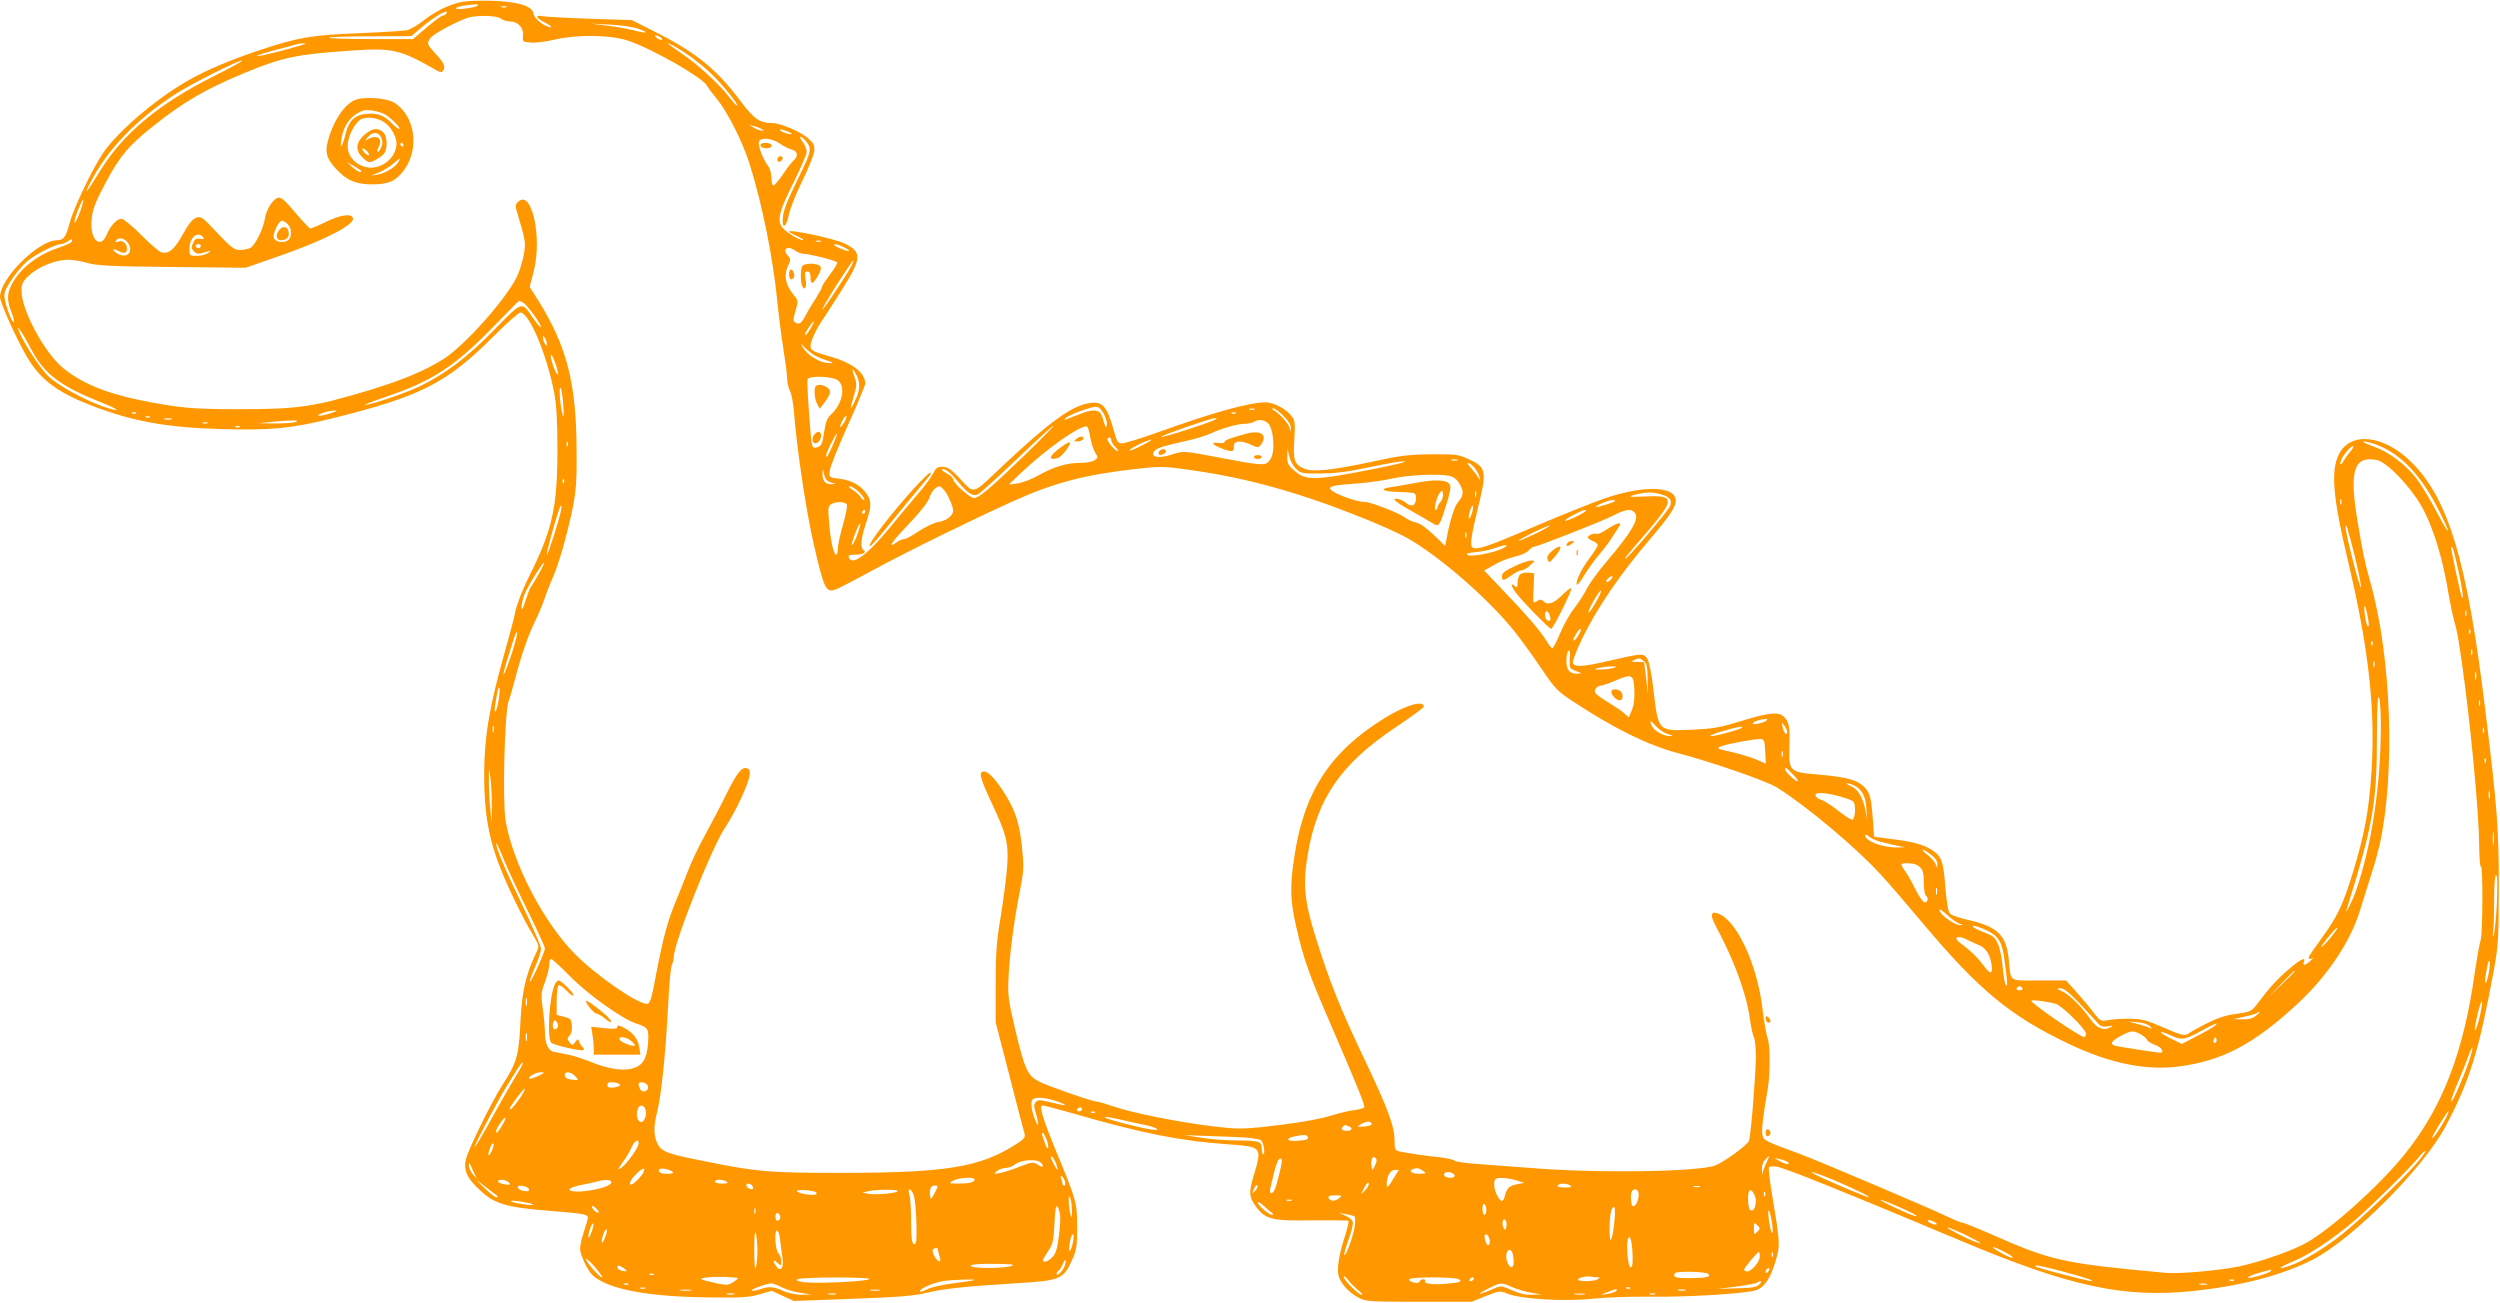 <?xml version="1.0" standalone="no"?>
<!DOCTYPE svg PUBLIC "-//W3C//DTD SVG 20010904//EN"
 "http://www.w3.org/TR/2001/REC-SVG-20010904/DTD/svg10.dtd">
<svg version="1.0" xmlns="http://www.w3.org/2000/svg"
 width="1280pt" height="667pt" viewBox="0 0 1280 667"
 preserveAspectRatio="xMidYMid meet">
<g transform="translate(0,667) scale(0.1,-0.1)"
fill="#ff9800" stroke="none">
<path d="M2363 6660 c-65 -14 -132 -47 -193 -94 -30 -24 -68 -46 -84 -50 -15
-4 -126 -11 -245 -16 -243 -9 -313 -21 -506 -85 -154 -51 -285 -106 -382 -163
-163 -95 -352 -258 -425 -365 -54 -79 -154 -288 -172 -361 -18 -69 -30 -86
-63 -86 -96 0 -293 -195 -293 -291 0 -30 93 -233 145 -318 66 -107 154 -172
320 -236 214 -83 388 -114 670 -122 254 -7 356 3 570 56 451 112 584 180 827
424 64 64 124 117 132 117 45 0 134 -210 173 -408 12 -64 17 -141 17 -292 0
-297 -26 -416 -147 -655 -30 -60 -60 -137 -67 -170 -6 -33 -32 -130 -56 -215
-79 -280 -105 -434 -105 -630 0 -198 24 -329 88 -488 39 -97 113 -248 163
-331 32 -55 32 -55 15 -90 -54 -113 -74 -200 -81 -366 -8 -161 -18 -196 -94
-314 -56 -88 -174 -329 -185 -378 -11 -53 3 -88 55 -140 87 -87 139 -104 380
-123 165 -13 190 -17 190 -35 0 -6 -9 -38 -20 -70 -11 -32 -20 -71 -20 -87 0
-33 39 -115 66 -139 82 -72 289 -110 617 -112 139 -2 184 1 235 16 l63 18 57
-26 57 -26 300 11 c236 9 317 15 380 31 86 21 192 32 463 49 217 13 236 21
278 112 26 57 29 73 29 173 0 127 -3 138 -107 389 -72 176 -90 236 -69 236 7
0 74 -18 149 -39 359 -104 557 -143 800 -160 174 -12 175 -13 131 -160 -26
-86 -24 -110 11 -158 49 -67 84 -75 292 -71 97 1 179 0 182 -3 3 -3 -6 -41
-20 -85 -29 -90 -40 -161 -30 -197 9 -37 52 -85 100 -110 39 -21 52 -22 311
-22 l270 0 72 29 c71 28 72 28 113 12 71 -28 292 -41 439 -25 69 7 200 11 291
10 182 -3 485 15 540 33 43 14 74 59 101 149 24 78 23 95 -15 321 -14 82 -22
154 -19 159 3 5 22 7 42 3 43 -7 366 -137 941 -379 557 -234 832 -294 1188
-257 247 26 453 80 610 159 205 104 571 471 684 685 125 238 169 381 245 791
24 130 26 161 27 425 0 309 -8 416 -70 920 -92 757 -188 1078 -379 1265 -142
140 -313 157 -371 37 -41 -84 -29 -222 46 -537 107 -448 143 -767 122 -1086
-13 -201 -35 -317 -93 -509 -51 -169 -82 -235 -164 -346 -36 -49 -65 -92 -65
-96 0 -10 13 -10 26 -1 5 5 -1 -2 -14 -14 -27 -26 -44 -30 -36 -8 11 28 -16
15 -78 -38 -57 -48 -98 -93 -168 -186 -23 -29 -32 -33 -99 -42 -53 -6 -95 -20
-155 -50 -44 -23 -85 -45 -90 -50 -17 -15 -38 -10 -136 33 -81 35 -106 42
-165 42 -38 1 -88 -3 -110 -7 -39 -7 -41 -7 -80 44 -22 29 -62 76 -89 106
l-48 53 -139 0 c-158 0 -142 -11 -154 105 -12 126 -55 169 -204 204 -46 10
-90 25 -97 33 -9 9 -17 56 -24 137 -10 134 -19 158 -73 192 -43 26 -94 40
-202 53 l-90 12 -6 91 c-8 102 -14 130 -38 157 -36 41 -90 57 -229 69 -166 15
-163 12 -160 158 2 77 -2 102 -15 123 -31 47 -68 45 -267 -16 -75 -23 -120
-30 -215 -34 -178 -7 -174 -12 -200 210 -9 79 -22 139 -31 154 -19 28 -26 28
-199 -12 -128 -30 -173 -33 -182 -11 -3 9 18 63 46 122 80 165 197 335 362
528 87 102 119 151 119 181 0 76 -163 81 -365 12 -49 -17 -196 -75 -325 -130
-356 -152 -367 -154 -355 -70 3 26 17 90 30 142 49 198 46 217 -43 258 -53 25
-66 27 -192 26 -116 -1 -159 -6 -310 -39 -202 -43 -297 -53 -341 -35 -52 22
-59 42 -52 149 5 89 4 98 -17 124 -28 35 -90 67 -130 67 -83 0 -273 -53 -547
-152 -90 -32 -174 -58 -188 -58 -21 0 -26 7 -40 58 -37 134 -59 159 -129 148
-91 -15 -204 -97 -445 -324 -160 -151 -138 -145 -224 -54 -40 41 -56 52 -82
52 -26 0 -34 -6 -48 -35 -9 -19 -45 -67 -80 -107 -34 -40 -98 -116 -140 -168
-116 -141 -194 -199 -211 -155 -4 12 3 15 34 15 39 0 60 13 40 25 -15 10 -12
56 9 121 34 103 35 125 9 164 -30 45 -77 71 -141 79 -52 6 -52 7 -49 39 1 19
43 123 92 232 50 110 90 207 90 216 0 55 -67 107 -178 138 -94 27 -102 31
-102 57 0 21 31 88 60 129 10 14 54 83 99 154 104 165 106 194 16 239 -51 25
-285 75 -285 61 0 -3 19 -13 43 -24 23 -10 35 -19 26 -19 -9 -1 -39 14 -65 32
-76 50 -72 82 27 279 32 65 59 128 59 141 0 13 -9 36 -21 51 -11 14 -16 26
-10 26 5 0 19 -12 31 -27 26 -34 23 -51 -35 -169 -67 -137 -84 -180 -87 -220
-5 -59 17 -50 30 13 6 32 37 110 68 173 31 63 59 132 62 152 4 34 1 42 -32 71
-35 32 -141 77 -181 77 -66 0 -94 20 -164 113 -120 161 -228 248 -429 350
l-127 64 -214 7 c-118 4 -227 10 -243 13 -42 8 -34 -10 15 -34 23 -12 35 -22
26 -22 -27 -1 -84 43 -87 68 -6 40 -76 62 -211 67 -64 2 -135 -1 -158 -6z m82
-19 c-14 -12 -123 -25 -110 -12 9 8 39 14 100 19 11 1 15 -2 10 -7z m148 -8
c-7 -2 -19 -2 -25 0 -7 3 -2 5 12 5 14 0 19 -2 13 -5z m-308 -33 c-3 -5 -12
-10 -18 -10 -7 0 -43 -27 -82 -60 l-70 -60 -219 0 c-121 0 -216 3 -212 7 3 4
100 7 214 7 l208 1 54 46 c69 58 144 100 125 69z m279 -25 c11 -8 32 -15 48
-15 40 0 70 -33 66 -73 -3 -31 -2 -32 41 -35 24 -2 78 5 120 15 115 27 286 25
376 -5 123 -41 381 -188 404 -230 5 -10 28 -40 51 -68 55 -67 132 -219 168
-334 64 -200 122 -493 142 -705 7 -71 21 -180 31 -242 10 -62 19 -129 19 -150
0 -21 7 -51 15 -66 8 -15 17 -63 20 -105 14 -184 62 -507 101 -677 55 -239 63
-254 120 -230 19 8 107 54 197 103 158 86 495 252 707 347 210 95 374 137 644
166 110 12 129 12 278 -10 285 -41 552 -116 883 -250 78 -31 171 -74 209 -95
161 -90 415 -310 548 -476 33 -41 95 -126 138 -190 74 -109 82 -118 171 -176
205 -135 377 -219 526 -259 177 -46 461 -145 513 -178 150 -95 398 -302 524
-439 38 -40 136 -154 219 -253 287 -342 449 -477 748 -619 206 -99 395 -138
560 -117 228 29 389 114 617 326 148 138 266 314 314 470 17 55 43 138 58 185
16 47 35 117 44 155 81 370 60 962 -48 1345 -27 96 -38 145 -66 315 -42 255
-19 332 98 310 43 -8 130 -90 204 -195 72 -102 134 -292 168 -510 7 -41 19
-97 27 -125 13 -45 19 -74 38 -210 41 -281 87 -761 88 -922 1 -72 5 -126 9
-120 11 17 10 -347 -1 -376 -5 -13 -19 -91 -31 -173 -57 -405 -167 -688 -359
-925 -126 -157 -376 -382 -504 -453 -70 -40 -239 -98 -342 -120 -108 -22 -307
-39 -377 -33 -529 49 -584 61 -896 199 -73 32 -138 58 -145 58 -7 0 -41 14
-77 31 -95 46 -661 286 -755 321 -177 65 -185 69 -191 95 -6 24 3 102 26 233
14 76 14 229 0 265 -7 17 -18 83 -26 149 -27 232 -136 462 -231 490 -34 11
-37 -11 -10 -62 96 -179 158 -347 176 -476 6 -43 15 -86 21 -96 5 -10 10 -54
10 -97 0 -92 -26 -411 -35 -434 -8 -21 -123 -105 -170 -125 -84 -35 -624 -42
-960 -13 -66 5 -175 13 -242 18 -66 4 -127 12 -135 18 -7 6 -42 14 -78 18 -66
6 -166 21 -207 30 -20 5 -23 12 -23 56 0 73 -34 164 -158 424 -121 254 -177
395 -247 620 -57 185 -65 267 -40 416 48 291 170 468 452 656 79 53 143 100
143 105 0 35 -94 8 -203 -60 -279 -173 -412 -379 -461 -715 -22 -145 -20 -217
9 -345 38 -169 67 -251 177 -504 138 -319 178 -419 173 -428 -2 -4 -26 -10
-52 -14 -27 -3 -76 -15 -111 -26 -70 -22 -191 -42 -363 -61 -100 -10 -134 -10
-255 5 -177 22 -408 68 -502 101 -41 14 -80 25 -87 25 -23 0 -246 78 -294 102
-60 31 -74 61 -123 266 -36 155 -39 175 -34 272 6 124 27 281 58 439 20 102
21 124 11 220 -13 122 -31 182 -81 265 -47 78 -90 126 -113 126 -30 0 -23 -29
36 -156 78 -166 89 -208 82 -324 -3 -52 -18 -167 -32 -255 -23 -136 -27 -189
-27 -355 l0 -195 71 -275 c39 -151 73 -284 77 -296 4 -17 -4 -27 -43 -52 -186
-119 -357 -147 -903 -147 -368 0 -424 5 -700 61 -183 36 -215 48 -234 89 -20
41 -20 88 -2 159 21 81 44 301 56 534 5 112 14 212 20 222 5 10 10 29 10 41 0
71 195 562 263 663 49 72 116 215 124 261 4 27 2 36 -11 41 -27 10 -52 -21
-106 -130 -27 -56 -77 -150 -110 -211 -33 -60 -74 -146 -90 -190 -17 -44 -44
-111 -60 -150 -42 -101 -65 -187 -100 -370 -24 -131 -32 -155 -48 -155 -49 0
-260 146 -367 254 -161 162 -318 463 -356 682 -17 99 -6 552 15 614 9 25 24
79 35 120 28 110 69 227 101 290 15 30 38 84 50 120 12 36 33 88 46 117 13 29
38 105 55 170 59 228 63 263 61 478 -2 336 -51 523 -194 753 l-46 73 20 77
c46 176 -10 428 -80 358 -14 -14 -15 -21 -3 -58 43 -144 44 -151 32 -217 -7
-35 -23 -85 -36 -111 -61 -120 -265 -348 -374 -418 -91 -58 -207 -107 -371
-157 -295 -89 -369 -100 -680 -100 -237 0 -303 6 -502 46 -181 37 -308 91
-400 169 -95 82 -208 294 -208 391 0 36 6 48 38 78 47 45 137 81 200 81 26 0
72 -8 102 -17 46 -13 119 -17 431 -20 l376 -4 164 57 c237 82 397 164 386 197
-8 25 -60 18 -134 -17 -41 -20 -79 -36 -84 -36 -4 0 -39 36 -76 80 -49 59 -72
80 -87 78 -27 -4 -62 -58 -70 -108 -8 -53 -50 -136 -75 -150 -11 -5 -35 -10
-53 -10 -28 0 -44 12 -115 87 -77 82 -83 87 -109 78 -19 -7 -39 -32 -68 -85
-43 -77 -72 -102 -109 -92 -12 3 -59 43 -104 89 -46 46 -91 83 -101 83 -24 0
-56 -35 -76 -82 -27 -68 -78 -35 -78 50 0 67 14 109 81 231 65 121 111 176
225 267 163 131 276 197 484 283 190 78 259 92 527 111 224 16 261 8 443 -96
27 -16 34 -17 41 -5 13 20 4 40 -41 88 -43 48 -44 50 -23 80 16 22 164 99 205
106 58 10 136 6 154 -8z m700 -51 c64 -22 52 -28 -20 -9 -32 8 -95 19 -139 24
l-80 10 96 -5 c53 -2 117 -11 143 -20z m116 -44 c8 -5 12 -11 9 -14 -3 -3 -14
1 -25 9 -21 16 -8 20 16 5z m-1835 -41 c-88 -27 -219 -59 -228 -56 -6 2 36 16
93 31 58 15 110 29 115 31 6 2 19 3 30 3 13 0 9 -3 -10 -9z m1995 -62 c30 -22
77 -60 103 -86 54 -51 143 -161 130 -161 -4 0 -21 19 -38 41 -46 62 -166 173
-245 225 -38 26 -70 49 -70 51 0 7 67 -31 120 -70z m-2445 -97 c-282 -141
-465 -294 -584 -487 -66 -108 -87 -133 -50 -61 86 169 230 320 429 451 83 54
325 177 349 177 9 0 -56 -36 -144 -80z m2805 -271 c13 -7 13 -8 0 -8 -8 0 -26
6 -40 15 l-25 15 25 -7 c14 -3 32 -10 40 -15z m150 -21 c10 -6 6 -7 -15 -3
-16 4 -34 11 -40 17 -12 12 31 1 55 -14z m-59 -52 c20 -14 48 -28 63 -32 30
-7 35 -34 10 -55 -9 -7 -34 -39 -55 -71 -22 -32 -44 -58 -49 -58 -6 0 -10 17
-10 39 0 22 -8 49 -18 62 -26 34 -53 106 -46 124 9 23 65 18 105 -9z m-3581
-350 c-12 -31 -24 -56 -26 -56 -7 0 3 36 23 83 25 57 26 37 3 -27z m1062 -63
c22 -19 24 -66 4 -82 -22 -19 -70 -10 -75 14 -4 22 27 85 42 85 6 0 19 -7 29
-17z m-433 -67 c9 -11 6 -12 -14 -9 -19 4 -27 0 -36 -21 -11 -22 -10 -29 4
-43 14 -14 22 -15 54 -5 34 10 36 10 19 -3 -11 -8 -37 -15 -58 -15 -37 0 -38
1 -38 37 0 56 42 92 69 59z m-673 -25 c-3 -5 -35 -19 -70 -31 -108 -36 -200
-110 -240 -195 -21 -43 -20 -74 3 -135 11 -27 16 -50 11 -50 -9 0 -39 78 -46
122 -5 27 2 44 33 93 22 33 57 75 78 94 40 35 148 91 176 91 8 0 24 6 35 14
20 15 30 14 20 -3z m290 -6 c29 -44 -5 -80 -52 -55 -13 8 -24 17 -24 21 0 4
12 2 27 -6 30 -16 43 -12 43 14 0 25 -24 43 -45 34 -13 -4 -16 -3 -11 5 12 20
45 13 62 -13z m3547 8 c-7 -2 -19 -2 -25 0 -7 3 -2 5 12 5 14 0 19 -2 13 -5z
m-3175 -24 c-2 -6 -8 -10 -13 -10 -5 0 -11 4 -13 10 -2 6 4 11 13 11 9 0 15
-5 13 -11z m3293 -5 c46 -23 28 -27 -22 -5 -24 11 -36 20 -26 20 10 1 32 -6
48 -15z m-247 -19 c11 -8 31 -15 45 -15 30 -1 157 -33 167 -43 4 -3 -12 -31
-35 -60 -22 -30 -41 -58 -41 -63 0 -6 -15 -32 -32 -60 -18 -27 -42 -67 -53
-88 -22 -43 -33 -50 -54 -37 -11 7 -11 17 2 60 15 51 15 51 -14 87 -38 48 -46
96 -25 141 15 32 15 37 1 53 -33 36 -2 56 39 25z m285 -77 c-25 -47 -137 -216
-148 -222 -6 -4 26 51 71 123 46 71 84 128 86 126 2 -2 -2 -14 -9 -27z m-1680
-188 c20 -10 97 -117 90 -125 -3 -2 -21 19 -40 47 -59 87 -51 90 -201 -63
-138 -141 -250 -225 -381 -288 -69 -33 -221 -85 -277 -95 -19 -3 28 16 105 42
236 80 352 155 545 353 74 76 136 139 138 139 2 0 11 -4 21 -10z m1470 -134
c-12 -20 -24 -35 -27 -32 -3 3 6 21 19 40 13 19 25 33 27 32 1 -2 -7 -20 -19
-40z m-3991 -101 c68 -130 148 -191 362 -276 99 -40 104 -53 7 -20 -97 34
-236 111 -283 158 -41 41 -131 180 -147 228 l-7 20 16 -20 c8 -11 32 -51 52
-90z m2642 25 c0 -13 -1 -13 -10 0 -5 8 -10 22 -10 30 0 13 1 13 10 0 5 -8 10
-22 10 -30z m1362 -54 c15 -10 47 -24 70 -31 37 -12 39 -14 15 -14 -47 -1
-118 42 -138 84 -10 19 -9 19 8 -1 10 -11 31 -28 45 -38z m-1308 -81 c5 -19 4
-26 -2 -20 -12 13 -32 73 -32 94 1 19 24 -31 34 -74z m1531 -25 c20 -39 19
-76 -5 -127 -27 -61 -31 -53 -9 17 16 53 17 64 4 100 -17 47 -12 52 10 10z
m-94 -28 c40 -33 22 -121 -37 -175 -19 -18 -27 -39 -34 -87 -10 -68 -14 -77
-45 -82 -19 -3 -20 6 -32 167 -7 94 -11 176 -8 183 7 20 128 16 156 -6z
m-1407 -127 c4 -55 3 -70 -3 -50 -13 44 -21 149 -11 139 5 -5 11 -45 14 -89z
m2769 -47 c10 -21 17 -46 14 -55 -4 -20 -5 -18 -23 42 -12 38 -43 43 -110 17
-94 -37 -90 -36 -78 -23 16 18 135 61 159 58 12 -1 27 -17 38 -39z m770 25
c-7 -2 -19 -2 -25 0 -7 3 -2 5 12 5 14 0 19 -2 13 -5z m148 -32 c25 -25 39
-47 38 -62 -2 -23 -2 -23 -6 -2 -5 23 -45 70 -78 90 -13 7 -15 12 -6 12 7 1
31 -16 52 -38z m-4876 14 c-54 -18 -91 -18 -45 0 19 7 46 13 60 13 19 0 16 -3
-15 -13z m-998 -1 c-3 -3 -12 -4 -19 -1 -8 3 -5 6 6 6 11 1 17 -2 13 -5z
m5630 0 c-3 -3 -12 -4 -19 -1 -8 3 -5 6 6 6 11 1 17 -2 13 -5z m-5560 -20 c-3
-3 -12 -4 -19 -1 -8 3 -5 6 6 6 11 1 17 -2 13 -5z m3557 -24 c-10 -16 -19 -28
-21 -26 -6 6 20 56 29 56 5 0 1 -13 -8 -30z m-3446 13 c-10 -2 -26 -2 -35 0
-10 3 -2 5 17 5 19 0 27 -2 18 -5z m5342 -2 c-27 -16 -271 -94 -276 -88 -6 5
252 95 276 96 13 0 13 -1 0 -8z m-4705 -11 c-11 -5 -58 -8 -105 -8 l-85 1 65
7 c102 10 149 10 125 0z m4980 -10 c11 -13 20 -41 23 -75 5 -63 -2 -97 -24
-120 -20 -20 -48 -17 -277 27 -152 29 -160 29 -207 14 -56 -19 -96 -21 -105
-5 -4 6 1 17 11 25 20 14 39 20 164 48 41 9 93 25 115 35 61 28 140 51 177 51
18 0 40 5 48 10 24 16 56 11 75 -10z m-5432 3 c-7 -2 -19 -2 -25 0 -7 3 -2 5
12 5 14 0 19 -2 13 -5z m164 -19 c-3 -3 -12 -4 -19 -1 -8 3 -5 6 6 6 11 1 17
-2 13 -5z m4025 -139 c-177 -171 -240 -225 -265 -225 -21 0 -107 77 -107 96 0
7 -14 21 -31 29 -17 9 -29 19 -26 22 10 9 44 -16 81 -62 50 -61 79 -79 103
-66 11 5 100 86 199 180 98 94 183 171 187 171 5 0 -59 -65 -141 -145z m330
86 c5 -28 16 -63 25 -78 16 -24 16 -26 -2 -39 -11 -8 -43 -14 -74 -14 -70 0
-134 -19 -214 -64 -34 -19 -82 -38 -107 -41 l-45 -6 63 60 c129 123 306 247
337 237 5 -1 13 -26 17 -55z m-1317 -38 c-28 -62 -35 -73 -35 -54 0 14 48 111
55 111 3 0 -7 -26 -20 -57z m1425 22 c0 -8 10 -23 22 -35 12 -11 17 -20 11
-20 -12 0 -53 47 -53 61 0 5 5 9 10 9 6 0 10 -7 10 -15z m156 -26 c-32 -17
-60 -28 -64 -25 -5 6 95 55 113 55 6 0 -16 -14 -49 -30z m-2939 -1 c-3 -8 -6
-5 -6 6 -1 11 2 17 5 13 3 -3 4 -12 1 -19z m9298 -11 c112 -56 203 -161 288
-332 62 -125 50 -124 -16 2 -35 67 -83 145 -106 175 -55 70 -138 132 -211 159
-33 12 -60 24 -60 26 0 9 66 -10 105 -30z m-172 -20 c-11 -12 -26 -33 -33 -45
-6 -13 -14 -21 -17 -19 -2 3 1 16 7 29 16 30 52 69 58 63 3 -3 -4 -15 -15 -28z
m-5399 -85 c25 -26 31 -27 129 -26 75 0 143 9 254 33 84 18 162 31 175 29 13
-2 -51 -18 -142 -36 -324 -64 -363 -65 -425 -10 -30 26 -35 36 -34 72 l1 41 8
-38 c4 -21 19 -51 34 -65z m829 41 c-7 -2 -21 -2 -30 0 -10 3 -4 5 12 5 17 0
24 -2 18 -5z m84 -35 c11 -13 24 -34 27 -48 6 -23 6 -23 -5 -5 -6 11 -23 32
-37 48 -14 15 -21 27 -16 27 6 0 20 -10 31 -22z m-3315 -65 c5 -6 19 -14 31
-16 19 -4 19 -4 -3 -6 -34 -1 -50 16 -49 54 2 27 2 27 6 5 3 -14 9 -30 15 -37z
m3188 21 c21 -5 38 -17 51 -38 25 -41 24 -62 -5 -96 -21 -25 -41 -90 -61 -195
l-6 -30 -58 56 c-37 36 -70 59 -92 64 -19 4 -44 16 -57 26 -30 23 -174 79
-204 79 -49 0 -178 50 -178 69 0 13 32 18 143 26 53 4 132 15 175 25 78 18
232 25 292 14z m-4533 -36 c-3 -8 -6 -5 -6 6 -1 11 2 17 5 13 3 -3 4 -12 1
-19z m1513 -49 c17 -17 28 -34 25 -38 -4 -3 -11 2 -17 12 -5 10 -24 27 -41 38
-20 12 -26 19 -15 19 9 0 31 -14 48 -31z m433 13 c19 -21 47 -85 47 -107 0
-25 -35 -52 -77 -58 -22 -4 -66 -25 -99 -47 -32 -22 -66 -40 -74 -40 -9 0 -26
-7 -38 -16 -52 -36 -28 0 61 93 59 62 99 112 106 136 11 32 32 56 52 57 3 0
13 -8 22 -18z m2724 -34 c-3 -7 -5 -2 -5 12 0 14 2 19 5 13 2 -7 2 -19 0 -25z
m944 12 c48 -13 62 -31 50 -61 -8 -23 -218 -269 -228 -269 -7 0 -2 6 120 148
134 159 131 178 -27 170 -79 -4 -88 -1 -34 12 47 11 78 11 119 0z m3486 -52
c-3 -7 -5 -2 -5 12 0 14 2 19 5 13 2 -7 2 -19 0 -25z m-3717 18 c0 -7 -93 -36
-98 -31 -6 5 58 33 81 34 9 1 17 -1 17 -3z m-3934 -21 c3 -7 -6 -54 -20 -102
-14 -48 -26 -103 -26 -120 0 -18 -4 -33 -9 -33 -13 0 -29 73 -36 166 -7 73 -5
83 11 93 27 15 74 13 80 -4z m-1463 -27 c-14 -63 -67 -228 -73 -228 -6 0 41
171 65 238 7 21 13 13 8 -10z m4664 -13 c-6 -19 -12 -33 -15 -31 -7 7 9 66 18
66 4 0 3 -16 -3 -35z m-3107 5 c0 -5 -5 -10 -11 -10 -5 0 -7 5 -4 10 3 6 8 10
11 10 2 0 4 -4 4 -10z m3690 5 c0 -8 -102 -57 -107 -51 -3 2 17 16 44 30 48
25 63 30 63 21z m250 -10 c25 -30 -14 -97 -144 -250 -42 -49 -88 -112 -102
-140 -13 -27 -43 -72 -64 -100 -22 -27 -55 -85 -72 -127 -18 -43 -36 -78 -40
-78 -3 0 -17 17 -29 37 -33 54 -110 143 -222 259 l-98 103 53 30 c29 17 76 35
104 41 29 6 60 20 69 30 10 11 22 20 27 20 17 0 353 132 407 160 63 33 93 37
111 15z m-3977 -102 c-17 -51 -41 -88 -28 -43 12 39 33 90 39 90 3 0 -2 -21
-11 -47z m3472 -4 c-44 -21 -84 -38 -90 -38 -5 0 26 18 70 40 43 21 84 39 90
38 5 0 -26 -18 -70 -40z m4190 -111 c20 -81 35 -155 33 -165 -3 -18 -78 271
-78 303 0 34 8 8 45 -138z m-4548 90 c-3 -7 -5 -2 -5 12 0 14 2 19 5 13 2 -7
2 -19 0 -25z m193 -53 c-40 -23 -166 -48 -185 -37 -13 7 -2 11 41 15 33 3 77
13 99 21 51 19 77 19 45 1z m4886 -112 c23 -106 29 -151 19 -141 -5 4 -55 239
-55 255 0 4 3 4 6 0 4 -3 17 -55 30 -114z m-9827 -20 c-18 -32 -36 -63 -42
-70 -5 -7 -17 -38 -27 -70 -15 -46 -18 -52 -19 -28 0 17 8 48 18 70 21 46 89
155 97 155 3 0 -9 -26 -27 -57z m5491 -28 c-7 -8 -17 -15 -22 -15 -6 0 -5 7 2
15 7 8 17 15 22 15 6 0 5 -7 -2 -15z m-80 -120 c-18 -31 -34 -54 -37 -51 -3 3
9 30 27 61 18 31 34 54 37 51 3 -3 -9 -30 -27 -61z m3955 -85 c5 -29 4 -42 -3
-35 -5 6 -12 35 -15 65 -7 63 6 41 18 -30z m502 18 c-3 -7 -5 -2 -5 12 0 14 2
19 5 13 2 -7 2 -19 0 -25z m-4544 -98 c-9 -16 -21 -30 -26 -30 -4 0 0 14 10
30 9 17 21 30 26 30 4 0 0 -13 -10 -30z m4564 8 c-3 -8 -6 -5 -6 6 -1 11 2 17
5 13 3 -3 4 -12 1 -19z m-10027 -105 c-18 -54 -36 -102 -41 -107 -5 -5 3 26
16 70 14 43 30 97 37 118 7 21 14 34 16 27 2 -6 -11 -55 -28 -108z m9527 45
c-3 -8 -6 -5 -6 6 -1 11 2 17 5 13 3 -3 4 -12 1 -19z m510 -50 c-3 -7 -5 -2
-5 12 0 14 2 19 5 13 2 -7 2 -19 0 -25z m-4620 -24 c-2 -45 -1 -47 33 -60 28
-10 31 -13 12 -13 -44 -2 -62 16 -62 63 0 37 6 56 17 56 1 0 2 -21 0 -46z
m378 -8 c16 -12 20 -28 21 -93 l2 -78 -10 83 -10 82 -37 1 c-29 0 -32 2 -16 9
28 12 29 12 50 -4z m3742 -28 c-3 -7 -5 -2 -5 12 0 14 2 19 5 13 2 -7 2 -19 0
-25z m-3897 -8 c-14 -4 -43 -8 -65 -8 -38 0 -39 1 -10 8 17 4 46 8 65 8 32 0
33 -1 10 -8z m4417 -57 c-3 -10 -5 -2 -5 17 0 19 2 27 5 18 2 -10 2 -26 0 -35z
m-4309 -55 c2 -44 -2 -79 -13 -104 l-15 -37 -23 20 c-12 12 -50 37 -83 57 -34
20 -64 42 -67 50 -6 16 11 36 33 36 8 1 40 12 70 25 86 37 94 33 98 -47z
m-5813 -40 c-4 -29 -11 -60 -17 -68 -9 -15 -6 23 8 93 10 48 16 29 9 -25z
m9635 -138 c0 -311 -47 -621 -129 -855 -17 -49 -58 -129 -46 -91 137 440 155
544 155 898 0 135 4 198 10 188 5 -8 10 -71 10 -140z m507 98 c-3 -7 -5 -2 -5
12 0 14 2 19 5 13 2 -7 2 -19 0 -25z m-3652 -77 c-14 -13 -83 -26 -70 -13 10
10 37 19 65 21 8 1 10 -2 5 -8z m-505 -70 c26 -7 29 -9 12 -10 -30 -1 -79 24
-92 48 -18 35 -11 36 18 4 15 -18 43 -36 62 -42z m610 11 c0 -23 -17 -4 -23
25 -5 26 -4 26 9 8 8 -10 14 -25 14 -33z m-6623 1 c-3 -10 -5 -4 -5 12 0 17 2
24 5 18 2 -7 2 -21 0 -30z m6393 22 c0 -7 -136 -45 -161 -44 -13 0 12 11 56
24 82 24 105 28 105 20z m3797 -27 c-3 -7 -5 -2 -5 12 0 14 2 19 5 13 2 -7 2
-19 0 -25z m-3679 -95 l3 -63 -48 21 c-26 11 -84 29 -128 39 -75 16 -78 18
-53 29 34 13 175 39 203 37 17 -1 20 -9 23 -63z m89 -25 c-3 -7 -5 -2 -5 12 0
14 2 19 5 13 2 -7 2 -19 0 -25z m3600 -30 c-3 -8 -6 -5 -6 6 -1 11 2 17 5 13
3 -3 4 -12 1 -19z m-10209 -218 l-1 -95 -7 75 c-4 41 -7 107 -7 145 0 70 0 70
7 20 5 -27 8 -93 8 -145z m6662 155 c19 -19 29 -35 23 -35 -12 0 -63 49 -63
61 0 14 4 11 40 -26z m312 -56 c40 -18 61 -58 64 -118 l3 -56 -8 46 c-13 66
-38 109 -74 124 -18 8 -27 14 -20 15 7 0 22 -5 35 -11z m3255 -66 c-3 -10 -5
-2 -5 17 0 19 2 27 5 18 2 -10 2 -26 0 -35z m-3333 11 c33 -9 67 -21 74 -27
15 -12 12 -89 -4 -94 -5 -2 -38 19 -71 45 -34 27 -72 52 -86 56 -14 3 -27 13
-31 21 -7 20 37 20 118 -1z m3353 -246 c-2 -18 -4 -6 -4 27 0 33 2 48 4 33 2
-15 2 -42 0 -60z m-3142 13 c22 -6 60 -15 85 -20 l45 -9 -38 -1 c-76 -2 -167
32 -167 62 0 6 8 3 18 -5 9 -9 35 -21 57 -27z m-6923 -354 c48 -98 88 -184 88
-193 0 -18 -71 -176 -77 -170 -3 2 9 36 26 74 17 39 31 81 31 94 0 13 -42 111
-93 218 -92 190 -137 298 -137 323 0 7 17 -28 37 -78 20 -49 76 -170 125 -268z
m7185 287 c20 -15 33 -33 32 -47 l0 -22 -9 21 c-4 12 -23 33 -42 48 -18 14
-29 26 -24 26 5 0 24 -11 43 -26z m-57 -64 c16 -16 20 -33 20 -79 0 -33 5 -63
10 -66 15 -9 12 -35 -5 -35 -8 0 -28 27 -45 61 -16 33 -38 73 -48 87 -36 52
-36 52 7 52 28 0 48 -7 61 -20z m2954 -182 c-4 -79 -11 -152 -16 -163 -6 -15
-7 -11 -3 14 3 18 5 91 5 162 0 81 4 129 10 129 7 0 8 -48 4 -142z m-2867 45
c-3 -10 -5 -4 -5 12 0 17 2 24 5 18 2 -7 2 -21 0 -30z m120 -154 c10 0 13 -3
6 -5 -23 -10 -113 52 -113 78 0 6 20 -8 45 -31 24 -22 53 -41 62 -42z m116
-24 c71 -29 94 -59 106 -133 18 -123 22 -167 12 -157 -6 6 -13 46 -17 90 -3
44 -14 98 -24 121 -14 33 -25 43 -66 58 -50 19 -77 36 -57 36 6 0 26 -7 46
-15z m1805 -13 c-27 -38 -69 -84 -73 -80 -4 4 73 98 81 98 3 0 -1 -8 -8 -18z
m-1826 -71 c35 -13 58 -50 65 -101 7 -54 -7 -51 -51 9 -20 27 -60 66 -88 86
-37 27 -47 39 -38 45 8 5 28 1 49 -10 20 -10 48 -23 63 -29z m-7214 -159 c91
-93 268 -219 338 -242 63 -20 67 -27 62 -100 -6 -83 -27 -116 -82 -131 -50
-14 -131 0 -221 38 -33 13 -82 29 -110 34 -27 5 -59 12 -71 14 -27 6 -44 45
-44 100 0 24 -5 78 -11 121 -10 70 -9 83 12 138 12 34 22 73 21 89 0 15 4 27
10 27 5 0 49 -40 96 -88z m9827 31 c-4 -27 -11 -55 -16 -63 -9 -14 -6 27 7 88
9 42 16 22 9 -25z m-995 -6 c0 -1 -30 -32 -67 -67 l-68 -65 65 68 c60 62 70
72 70 64z m-1395 -87 c3 -5 -3 -10 -15 -10 -12 0 -18 5 -15 10 3 6 10 10 15
10 5 0 12 -4 15 -10z m287 -72 c38 -40 79 -85 93 -100 19 -23 29 -27 57 -23
30 5 31 4 11 -6 -34 -18 -69 -3 -101 44 -43 62 -109 127 -145 142 -29 13 -30
14 -8 15 18 0 44 -21 93 -72z m-7945 -15 c-3 -10 -5 -2 -5 17 0 19 2 27 5 18
2 -10 2 -26 0 -35z m7832 6 c34 -14 151 -129 151 -151 0 -10 -4 -18 -8 -18
-22 0 -272 172 -272 186 0 8 98 -6 129 -17z m2166 -70 c-10 -38 -20 -68 -23
-65 -3 3 3 41 13 83 10 43 20 72 23 65 2 -7 -4 -44 -13 -83z m-1144 11 c-16
-14 -37 -20 -70 -19 l-46 1 58 13 c32 7 61 15 64 19 3 3 9 6 12 6 3 -1 -5 -10
-18 -20z m-542 -55 c11 -13 12 -15 1 -9 -8 4 -37 14 -65 21 l-50 13 49 -4 c29
-2 55 -11 65 -21z m327 0 c-11 -8 -52 -32 -92 -52 l-73 -38 -57 28 c-65 32
-68 47 -3 17 60 -27 73 -25 154 19 72 40 105 52 71 26z m-8639 -72 c-3 -10 -5
-2 -5 17 0 19 2 27 5 18 2 -10 2 -26 0 -35z m8262 32 c16 -8 31 -21 34 -29 3
-8 22 -19 41 -26 32 -10 51 -40 26 -40 -14 0 -199 29 -228 35 -33 8 -23 25 28
52 51 27 62 28 99 8z m387 -42 c-10 -10 -19 5 -10 18 6 11 8 11 12 0 2 -7 1
-15 -2 -18z m1295 -97 c-30 -88 -90 -225 -91 -204 0 9 15 52 34 95 18 43 42
102 52 130 10 29 20 51 22 48 3 -2 -5 -33 -17 -69z m-9972 -28 c-7 -13 -23
-41 -37 -63 -14 -22 -65 -112 -114 -200 -48 -88 -88 -154 -88 -147 0 13 124
247 168 317 14 22 36 57 49 78 25 40 41 51 22 15z m86 -47 c-22 -10 -42 -16
-45 -14 -10 9 34 33 59 33 23 0 21 -3 -14 -19z m191 -2 c18 -21 18 -21 -16
-17 -24 2 -36 9 -38 21 -5 24 30 22 54 -4z m229 -44 c0 -5 -15 -11 -32 -13
-25 -3 -33 1 -33 13 0 12 8 16 33 13 17 -2 32 -7 32 -13z m143 -8 c4 -22 -27
-35 -39 -16 -5 8 -9 20 -9 27 0 20 44 10 48 -11z m-657 -61 c-29 -42 -51 -64
-51 -52 0 11 73 107 77 102 3 -2 -9 -25 -26 -50z m2754 -16 c63 -23 46 -25
-35 -4 -53 13 -65 14 -76 2 -12 -12 -12 -21 1 -63 16 -54 12 -75 -5 -29 -17
43 -23 81 -17 99 8 21 69 18 132 -5z m-2109 -44 c3 -13 1 -34 -6 -46 -21 -40
-52 8 -34 54 9 24 33 19 40 -8z m2234 4 c0 -5 -7 -10 -16 -10 -8 0 -12 5 -9
10 3 6 10 10 16 10 5 0 9 -4 9 -10z m67 -16 c-3 -3 -12 -4 -19 -1 -8 3 -5 6 6
6 11 1 17 -2 13 -5z m6917 -26 c-25 -49 -66 -109 -71 -104 -5 4 76 136 83 136
3 0 -3 -15 -12 -32z m-6659 -38 c61 -13 85 -32 29 -23 -66 10 -227 52 -237 62
-5 5 28 1 74 -10 46 -11 106 -24 134 -29z m-3295 -4 c-21 -35 -30 -43 -30 -28
0 14 41 74 47 69 3 -3 -5 -22 -17 -41z m4453 9 c1 -5 -16 -11 -38 -13 -40 -2
-40 -2 -15 13 27 16 50 16 53 0z m-119 -11 c25 -9 19 -24 -9 -24 -24 0 -32 10
-18 23 8 8 8 8 27 1z m-1545 -70 c7 -19 10 -38 7 -41 -3 -3 -8 0 -10 8 -3 8
-10 26 -15 42 -6 15 -7 27 -3 27 4 0 14 -16 21 -36z m1036 10 c28 -3 55 -8 61
-12 13 -8 24 -72 12 -72 -4 0 -8 13 -8 29 0 37 -11 41 -128 42 -53 0 -135 6
-182 14 l-85 13 140 -5 c77 -2 163 -6 190 -9z m300 7 c8 -14 -4 -19 -55 -22
-50 -4 -61 12 -15 22 46 10 63 10 70 0z m-3425 -35 c0 -21 -62 -107 -89 -125
-22 -14 -21 -11 8 29 18 25 39 60 46 78 14 32 35 44 35 18z m-754 -43 c-18
-33 -21 -17 -5 24 6 15 13 23 16 16 2 -6 -3 -24 -11 -40z m9849 -68 c-68 -78
-285 -284 -372 -353 -88 -71 -200 -139 -268 -162 -72 -25 -62 -11 15 21 78 32
200 112 305 201 89 75 304 287 346 341 12 15 24 26 27 23 2 -3 -21 -35 -53
-71z m-6957 5 c6 -16 9 -30 7 -30 -5 0 -35 56 -35 65 0 15 19 -8 28 -35z
m1632 -7 c-14 -28 -14 -28 -18 -5 -5 34 6 58 20 44 9 -9 8 -18 -2 -39z m2009
25 c-6 -12 -15 -33 -20 -47 l-7 -26 -1 29 c-1 16 6 38 16 48 22 24 26 23 12
-4z m-2487 7 c5 -5 -9 -70 -29 -139 -12 -41 -38 -49 -29 -10 30 133 42 164 58
149z m2593 -16 c15 -15 -17 -10 -45 7 l-25 15 30 -6 c17 -4 34 -11 40 -16z
m-3827 -1 c21 -21 13 -29 -13 -12 -25 16 -29 16 -93 -9 -37 -15 -83 -29 -102
-33 -33 -5 -34 -5 -16 10 11 9 31 16 45 16 14 0 37 9 51 20 29 22 109 27 128
8z m-2901 -53 l14 -30 -21 24 c-11 13 -20 33 -19 45 0 14 2 16 6 6 3 -8 12
-28 20 -45z m865 -2 c-6 -10 -21 -28 -35 -41 -41 -38 -43 -6 -2 35 36 36 55
40 37 6z m153 6 c5 -5 -5 -9 -27 -9 -36 0 -54 11 -41 24 9 8 54 -2 68 -15z
m3841 6 c18 -13 17 -14 -18 -15 -37 0 -59 14 -36 23 22 9 34 7 54 -8z m-147
-32 c-32 -54 -39 -60 -39 -36 0 40 18 73 41 73 l21 0 -23 -37z m309 10 c2 -8
-6 -13 -22 -13 -26 0 -40 12 -29 24 11 11 46 2 51 -11z m1944 -26 c105 -45
189 -86 176 -87 -10 0 -151 59 -238 99 -98 45 -56 37 62 -12z m-3939 -7 c3
-11 1 -20 -4 -20 -5 0 -9 4 -9 9 0 5 -3 17 -7 27 -4 11 -3 15 4 11 6 -4 13
-16 16 -27z m-463 11 c0 -14 -28 -21 -83 -21 -50 1 -51 1 -27 15 28 16 110 20
110 6z m2775 -5 l40 -12 -36 -7 c-42 -8 -54 -20 -64 -60 -9 -35 -21 -34 -40 3
-16 30 -20 72 -8 83 10 10 63 7 108 -7z m-5220 -78 c5 -5 4 -8 -4 -8 -7 0 -33
21 -59 46 l-47 46 50 -38 c28 -21 54 -42 60 -46z m55 72 c8 -5 12 -11 10 -14
-8 -7 -60 6 -60 15 0 12 31 11 50 -1z m530 -4 c0 -30 -198 -64 -215 -37 -3 5
21 15 52 22 32 6 72 15 88 19 48 13 75 11 75 -4z m590 4 c11 -7 5 -10 -22 -10
-21 0 -38 5 -38 10 0 13 40 13 60 0z m3270 -44 l-22 -21 18 35 c10 21 19 30
22 21 2 -7 -6 -23 -18 -35z m-3136 18 c4 -11 1 -14 -11 -12 -9 2 -18 9 -21 16
-6 18 25 15 32 -4z m2571 -22 c-15 -16 -16 -15 -4 12 7 15 15 23 17 16 3 -7
-3 -19 -13 -28z m1615 28 c11 -7 3 -10 -28 -10 -26 0 -41 4 -37 10 8 13 45 13
65 0z m-5332 -18 c3 -10 -4 -13 -24 -10 -15 2 -29 9 -32 16 -3 10 4 13 24 10
15 -2 29 -9 32 -16z m2092 13 c0 -4 -8 -20 -17 -38 -17 -30 -18 -31 -21 -9 -5
32 4 52 23 52 8 0 15 -2 15 -5z m3903 -2 c-7 -2 -21 -2 -30 0 -10 3 -4 5 12 5
17 0 24 -2 18 -5z m-4525 -28 c12 -12 -10 -16 -52 -10 -25 4 -46 12 -46 17 0
10 88 4 98 -7z m418 6 c-7 -11 -115 -20 -152 -13 l-29 6 30 7 c44 10 157 10
151 0z m83 -23 c12 -39 19 -233 9 -244 -17 -17 -23 13 -23 114 0 59 -4 119 -9
135 -12 39 10 35 23 -5z m3711 6 c0 -32 -18 -66 -31 -59 -10 7 -12 68 -2 78
15 16 33 5 33 -19z m600 -33 c0 -33 -14 -56 -29 -47 -12 8 -15 88 -4 100 11
11 33 -25 33 -53z m47 27 c-3 -8 -6 -5 -6 6 -1 11 2 17 5 13 3 -3 4 -12 1 -19z
m-3549 -78 c0 -41 -1 -42 -8 -15 -4 17 -8 46 -8 65 -1 28 1 31 8 15 5 -11 8
-40 8 -65z m1367 64 c-22 -17 -46 -15 -53 4 -2 8 8 12 35 12 36 -1 37 -1 18
-16z m-4125 -31 c8 -9 -104 7 -113 16 -5 5 18 4 50 -1 31 -5 60 -12 63 -15z
m3883 20 c-7 -2 -19 -2 -25 0 -7 3 -2 5 12 5 14 0 19 -2 13 -5z m3115 -35 c53
-23 91 -43 85 -45 -6 -2 -53 16 -104 41 -119 56 -107 59 19 4z m-3213 -30 c5
-5 5 -8 -2 -8 -16 0 -73 49 -73 63 0 6 15 -2 33 -19 17 -16 36 -32 42 -36z
m1095 16 c0 -13 -4 -24 -10 -24 -5 0 -10 14 -10 31 0 17 4 28 10 24 6 -3 10
-17 10 -31z m-4545 -12 c-6 -7 -35 18 -35 31 0 5 9 2 20 -8 11 -10 18 -20 15
-23z m2357 -115 c-8 -69 -16 -95 -33 -113 -22 -23 -49 -32 -49 -16 0 4 12 25
27 47 23 34 27 52 31 125 4 105 11 127 25 81 8 -24 7 -60 -1 -124z m-1555 111
c-3 -7 -5 -2 -5 12 0 14 2 19 5 13 2 -7 2 -19 0 -25z m4399 -37 c-9 -101 -25
-134 -25 -55 -1 74 8 124 22 124 6 0 8 -25 3 -69z m808 -21 c4 -34 3 -49 -3
-40 -5 8 -12 40 -15 70 -4 35 -3 49 2 40 5 -8 12 -40 16 -70z m-5081 46 c6
-15 -1 -26 -15 -26 -4 0 -8 9 -8 20 0 23 15 27 23 6z m2941 -3 c4 -3 6 -24 3
-47 -5 -46 -46 -160 -54 -152 -3 3 7 39 22 80 15 41 25 82 21 91 -3 9 -20 23
-38 31 l-33 15 35 -7 c19 -3 39 -9 44 -11z m778 -55 c-4 -18 -6 -19 -14 -4
-12 22 -1 57 11 37 5 -7 6 -22 3 -33z m2204 14 c-7 -7 -46 9 -46 18 0 5 11 4
25 -2 14 -6 23 -13 21 -16z m-6886 -37 c-7 -20 -14 -34 -17 -31 -3 2 0 21 7
41 7 20 14 34 17 31 3 -2 0 -21 -7 -41z m5967 -2 c-16 -16 -17 -15 -17 17 0
32 1 33 17 17 16 -16 16 -18 0 -34z m1118 -42 c62 -33 0 -14 -77 25 -38 19
-68 36 -68 39 0 6 91 -34 145 -64z m-7019 8 c-8 -19 -15 -26 -15 -17 -1 23 20
75 26 62 2 -7 -3 -27 -11 -45z m782 -64 c0 -33 -4 -71 -8 -85 -5 -16 -8 19 -8
90 0 73 3 104 8 85 4 -16 8 -57 8 -90z m116 58 c3 -27 8 -68 12 -91 8 -53 -8
-77 -31 -46 -21 28 -18 40 5 19 20 -18 20 -17 20 8 0 14 -7 32 -15 41 -16 16
-22 116 -6 116 5 0 12 -21 15 -47z m1500 -10 c-3 -21 -11 -42 -16 -48 -9 -10
-1 60 9 78 10 17 13 4 7 -30z m2131 17 c9 -27 -6 -50 -16 -24 -4 10 -8 25 -8
32 -1 20 17 14 24 -8z m734 -93 c1 -43 -2 -58 -11 -55 -14 5 -24 120 -12 147
10 24 22 -22 23 -92z m1926 11 c17 -10 25 -18 18 -18 -14 0 -82 36 -98 52 -12
12 39 -10 80 -34z m-5485 29 c0 -1 4 -17 9 -35 8 -25 7 -32 -2 -29 -15 5 -38
48 -31 59 5 7 24 12 24 5z m2944 -23 c3 -9 6 -29 6 -46 0 -36 -21 -34 -34 4
-15 42 12 82 28 42z m1266 -18 c0 -27 -42 -76 -65 -76 -8 0 -15 4 -15 10 0 9
68 90 76 90 2 0 4 -11 4 -24z m67 2 c-3 -8 -6 -5 -6 6 -1 11 2 17 5 13 3 -3 4
-12 1 -19z m-5994 -108 c-7 -7 -83 79 -83 94 0 6 20 -12 44 -39 24 -28 42 -52
39 -55z m2368 58 c-10 -27 -41 -57 -41 -40 0 6 5 14 11 17 5 4 15 18 20 32 5
14 12 24 15 21 2 -3 0 -16 -5 -30z m-267 2 c-39 -16 -214 -16 -214 0 0 6 45
10 118 9 72 0 109 -3 96 -9z m-1988 -15 c18 -15 18 -15 -5 -13 -14 2 -26 9
-29 16 -5 17 10 15 34 -3z m7347 -10 c128 -34 185 -53 165 -54 -18 -1 -279 67
-287 75 -10 10 36 2 122 -21z m-1491 -7 c-7 -7 -12 -8 -12 -2 0 14 12 26 19
19 2 -3 -1 -11 -7 -17z m2573 3 c-14 -13 -115 -41 -115 -32 0 5 24 15 53 23
65 19 74 21 62 9z m-2878 -14 c14 -14 -9 -20 -86 -21 -82 -1 -98 4 -86 25 8
12 159 9 172 -4z m-5400 -3 c-3 -3 -12 -4 -19 -1 -8 3 -5 6 6 6 11 1 17 -2 13
-5z m431 -19 c1 -1 -9 -10 -24 -20 -24 -15 -34 -16 -83 -6 -94 21 -101 25 -46
31 43 5 144 2 153 -5z m3175 -60 c18 -14 26 -25 20 -25 -17 0 -93 76 -93 93 0
6 10 0 21 -15 11 -15 35 -39 52 -53z m1225 65 c15 0 15 -2 2 -10 -19 -12 -100
-13 -100 -1 0 10 47 20 68 14 8 -1 21 -3 30 -3z m-3727 -9 c-20 -13 -271 -24
-333 -16 -41 6 -48 10 -33 16 28 11 384 11 366 0z m3019 -1 c19 -12 5 -17 -70
-23 -63 -6 -112 1 -104 14 3 5 -1 9 -10 9 -8 0 -16 -5 -18 -12 -3 -7 -14 -9
-31 -4 -15 3 -25 11 -22 16 8 13 235 13 255 0z m75 0 c-3 -5 -11 -10 -16 -10
-6 0 -7 5 -4 10 3 6 11 10 16 10 6 0 7 -4 4 -10z m-2556 -4 c-2 -2 -49 -9
-104 -16 -57 -7 -116 -20 -137 -31 -21 -11 -38 -15 -38 -10 0 14 70 44 120 52
51 7 165 11 159 5z m6448 -2 c-3 -3 -12 -4 -19 -1 -8 3 -5 6 6 6 11 1 17 -2
13 -5z m-2430 -21 c-13 -13 -38 -18 -114 -19 l-98 -3 97 12 c53 7 100 16 104
20 4 4 12 7 18 7 6 0 3 -8 -7 -17z m-5790 1 c-3 -3 -12 -4 -19 -1 -8 3 -5 6 6
6 11 1 17 -2 13 -5z m784 -14 c22 -12 66 -25 97 -29 l57 -9 -50 -1 c-30 0 -67
7 -94 19 -49 23 -75 25 -119 9 -17 -6 -37 -9 -43 -7 -12 4 74 36 99 37 7 1 31
-8 53 -19z m3741 0 c25 -11 70 -24 99 -29 l54 -9 -47 -1 c-46 -1 -57 2 -128
32 -33 14 -39 14 -77 -3 -70 -31 -91 -31 -28 0 71 36 70 35 127 10z m3556 13
c-10 -2 -26 -2 -35 0 -10 3 -2 5 17 5 19 0 27 -2 18 -5z m-7995 -20 c-7 -2
-19 -2 -25 0 -7 3 -2 5 12 5 14 0 19 -2 13 -5z m5044 1 c-3 -3 -12 -4 -19 -1
-8 3 -5 6 6 6 11 1 17 -2 13 -5z m-4809 -11 c-16 -2 -40 -2 -55 0 -16 2 -3 4
27 4 30 0 43 -2 28 -4z m965 0 c-13 -2 -33 -2 -45 0 -13 2 -3 4 22 4 25 0 35
-2 23 -4z m3771 -3 c-5 -5 -25 -12 -44 -15 l-35 -5 35 14 c42 18 58 20 44 6z
m354 3 c-10 -2 -26 -2 -35 0 -10 3 -2 5 17 5 19 0 27 -2 18 -5z m-4870 -20
c-10 -2 -26 -2 -35 0 -10 3 -2 5 17 5 19 0 27 -2 18 -5z m520 0 c-10 -2 -26
-2 -35 0 -10 3 -2 5 17 5 19 0 27 -2 18 -5z m3835 0 c-13 -2 -35 -2 -50 0 -16
2 -5 4 22 4 28 0 40 -2 28 -4z m360 0 c-7 -2 -19 -2 -25 0 -7 3 -2 5 12 5 14
0 19 -2 13 -5z"/>
<path d="M1815 6157 c-55 -26 -110 -109 -136 -208 -16 -58 -7 -90 38 -140 56
-62 105 -83 188 -83 84 0 123 17 165 75 79 110 55 276 -51 343 -40 25 -161 33
-204 13z m155 -72 c30 -16 88 -75 74 -75 -6 0 -21 12 -35 26 -39 42 -77 57
-133 51 -59 -5 -89 -34 -106 -100 -17 -69 -30 -89 -23 -37 10 78 49 131 113
154 21 7 79 -3 110 -19z m-4 -40 c34 -22 64 -73 64 -109 0 -83 -94 -147 -172
-117 -48 18 -78 57 -78 101 0 47 30 111 62 135 27 20 86 15 124 -10z m99 -115
c3 -5 1 -10 -4 -10 -6 0 -11 5 -11 10 0 6 2 10 4 10 3 0 8 -4 11 -10z m-25
-89 c-14 -26 -70 -60 -111 -66 -33 -5 -33 -5 7 10 22 9 56 29 75 45 41 35 43
36 29 11z m-190 -47 c0 -11 -22 -1 -47 21 l-28 26 38 -22 c20 -11 37 -23 37
-25z"/>
<path d="M1865 5979 c-43 -38 -47 -78 -10 -114 13 -14 29 -25 35 -25 21 0 69
30 80 49 16 31 12 86 -8 104 -28 25 -57 21 -97 -14z m87 -14 c8 -19 8 -31 -1
-51 -6 -15 -14 -24 -17 -21 -3 3 -1 14 5 25 22 42 -7 64 -52 41 -22 -12 -22
-12 -3 10 25 28 54 27 68 -4z m-72 -70 c20 -24 6 -28 -15 -5 -10 11 -13 20 -8
20 6 0 16 -7 23 -15z"/>
<path d="M9040 1457 c0 -19 16 -31 24 -18 3 5 -1 14 -9 21 -12 10 -15 10 -15
-3z"/>
<path d="M9040 870 c0 -13 5 -20 13 -17 6 2 12 10 12 17 0 7 -6 15 -12 18 -8
2 -13 -5 -13 -18z"/>
<path d="M3895 5931 c-7 -13 17 -24 40 -19 9 1 16 8 16 13 0 14 -48 19 -56 6z"/>
<path d="M3980 5854 c0 -9 5 -14 12 -12 18 6 21 28 4 28 -9 0 -16 -7 -16 -16z"/>
<path d="M1427 5489 c-18 -25 -12 -49 12 -49 28 0 43 16 39 41 -4 31 -32 36
-51 8z"/>
<path d="M4106 5304 c-9 -23 -7 -87 3 -103 14 -21 23 4 15 44 -5 28 -3 35 10
35 11 0 16 -9 16 -30 0 -40 12 -38 38 8 16 30 19 41 10 50 -18 18 -85 15 -92
-4z"/>
<path d="M4040 5265 c0 -25 14 -34 24 -16 8 12 -3 41 -15 41 -5 0 -9 -11 -9
-25z"/>
<path d="M4177 4693 c-11 -11 -7 -67 7 -92 l13 -24 27 35 c14 19 26 42 26 51
0 26 -55 48 -73 30z"/>
<path d="M4172 4448 c-17 -17 -15 -48 3 -48 17 0 34 29 28 48 -6 15 -16 15
-31 0z"/>
<path d="M6380 4449 c-80 -21 -110 -33 -110 -42 0 -5 -13 -7 -30 -5 -42 6 -37
-7 10 -26 55 -22 70 -21 67 6 -3 31 33 36 86 12 38 -18 40 -18 54 1 35 49 -2
75 -77 54z"/>
<path d="M5935 4359 c-4 -6 -4 -13 -1 -16 8 -8 36 5 36 17 0 13 -27 13 -35 -1z"/>
<path d="M6420 4330 c0 -5 9 -10 20 -10 11 0 20 5 20 10 0 6 -9 10 -20 10 -11
0 -20 -4 -20 -10z"/>
<path d="M5514 4425 c-18 -14 -18 -14 3 -15 23 0 39 15 25 24 -5 3 -18 -1 -28
-9z"/>
<path d="M5433 4381 c-62 -45 -70 -70 -19 -57 21 5 73 72 63 82 -2 2 -22 -9
-44 -25z"/>
<path d="M7250 4198 c-52 -10 -112 -20 -133 -23 -59 -9 -35 -22 45 -24 39 -1
75 -4 80 -7 14 -9 9 -54 -7 -61 -9 -3 -23 1 -33 10 -22 19 -62 31 -62 19 0 -6
39 -32 88 -59 48 -27 97 -56 110 -64 29 -18 34 -11 68 100 19 60 24 90 17 100
-16 25 -71 28 -173 9z m126 -97 c-9 -10 -16 -23 -16 -29 0 -7 -4 -12 -9 -12
-12 0 4 66 21 87 12 15 13 14 16 -6 2 -13 -4 -31 -12 -40z"/>
<path d="M8229 3961 c-24 -16 -47 -27 -51 -25 -12 7 -48 -6 -48 -17 0 -5 11
-14 25 -19 14 -5 25 -15 25 -21 0 -7 -18 -36 -41 -66 -43 -57 -72 -118 -66
-136 2 -6 20 16 39 49 20 32 56 82 80 110 24 28 51 64 60 80 10 16 25 39 34
52 24 33 -2 29 -57 -7z"/>
<path d="M8025 3889 c-11 -17 0 -20 21 -4 17 13 17 14 2 15 -9 0 -20 -5 -23
-11z"/>
<path d="M7944 3847 c-20 -18 -25 -29 -20 -43 7 -17 10 -16 37 16 45 53 34 70
-17 27z"/>
<path d="M8072 3840 c0 -14 2 -19 5 -12 2 6 2 18 0 25 -3 6 -5 1 -5 -13z"/>
<path d="M7753 3770 c-47 -22 -63 -34 -63 -50 0 -26 9 -25 50 5 19 14 41 25
50 25 10 0 29 11 44 25 27 25 27 25 4 25 -13 0 -51 -13 -85 -30z"/>
<path d="M7782 3728 c-6 -6 -12 -25 -12 -41 0 -25 -2 -28 -15 -17 -25 21 -17
-5 12 -42 38 -48 166 -178 175 -178 10 0 110 202 103 208 -3 3 -25 -13 -48
-36 -43 -43 -73 -52 -95 -30 -10 10 -17 10 -33 0 -21 -13 -21 -12 -17 65 l3
78 -30 3 c-17 2 -36 -3 -43 -10z m153 -209 c8 -23 1 -34 -14 -24 -13 8 -15 45
-2 45 5 0 13 -9 16 -21z"/>
<path d="M8250 3127 c0 -8 9 -22 20 -32 25 -22 45 -8 35 24 -7 24 -55 30 -55
8z"/>
<path d="M2842 1633 c-29 -56 -43 -281 -19 -302 18 -14 156 -45 165 -37 3 4 2
10 -4 14 -6 4 -14 16 -18 26 -6 19 -7 19 -21 0 -15 -19 -15 -19 -29 0 -13 16
-13 20 0 33 9 10 14 29 12 52 -3 32 -7 37 -40 45 l-38 10 0 72 c0 40 5 76 10
79 6 3 23 -8 40 -26 16 -18 33 -30 36 -26 8 7 -62 77 -76 77 -5 0 -13 -8 -18
-17z m13 -223 c-3 -6 -10 -10 -16 -10 -10 0 -12 33 -2 44 9 9 26 -22 18 -34z"/>
<path d="M3000 1545 c0 -15 42 -65 55 -65 7 0 27 -12 44 -26 38 -32 41 -17 4
18 -41 37 -103 81 -103 73z"/>
<path d="M3160 1409 c0 -7 -21 -8 -67 -3 l-66 7 6 -39 c4 -22 7 -54 7 -71 l0
-33 119 0 120 0 -6 38 c-6 41 -33 76 -75 98 -32 17 -38 17 -38 3z m71 -68 c13
-11 22 -21 19 -24 -9 -8 -73 17 -78 31 -6 19 33 14 59 -7z"/>
<path d="M4678 4168 c-121 -134 -235 -284 -225 -294 3 -3 32 27 64 67 52 65
204 248 241 292 8 9 10 17 4 17 -5 0 -43 -37 -84 -82z"/>
</g>
</svg>
